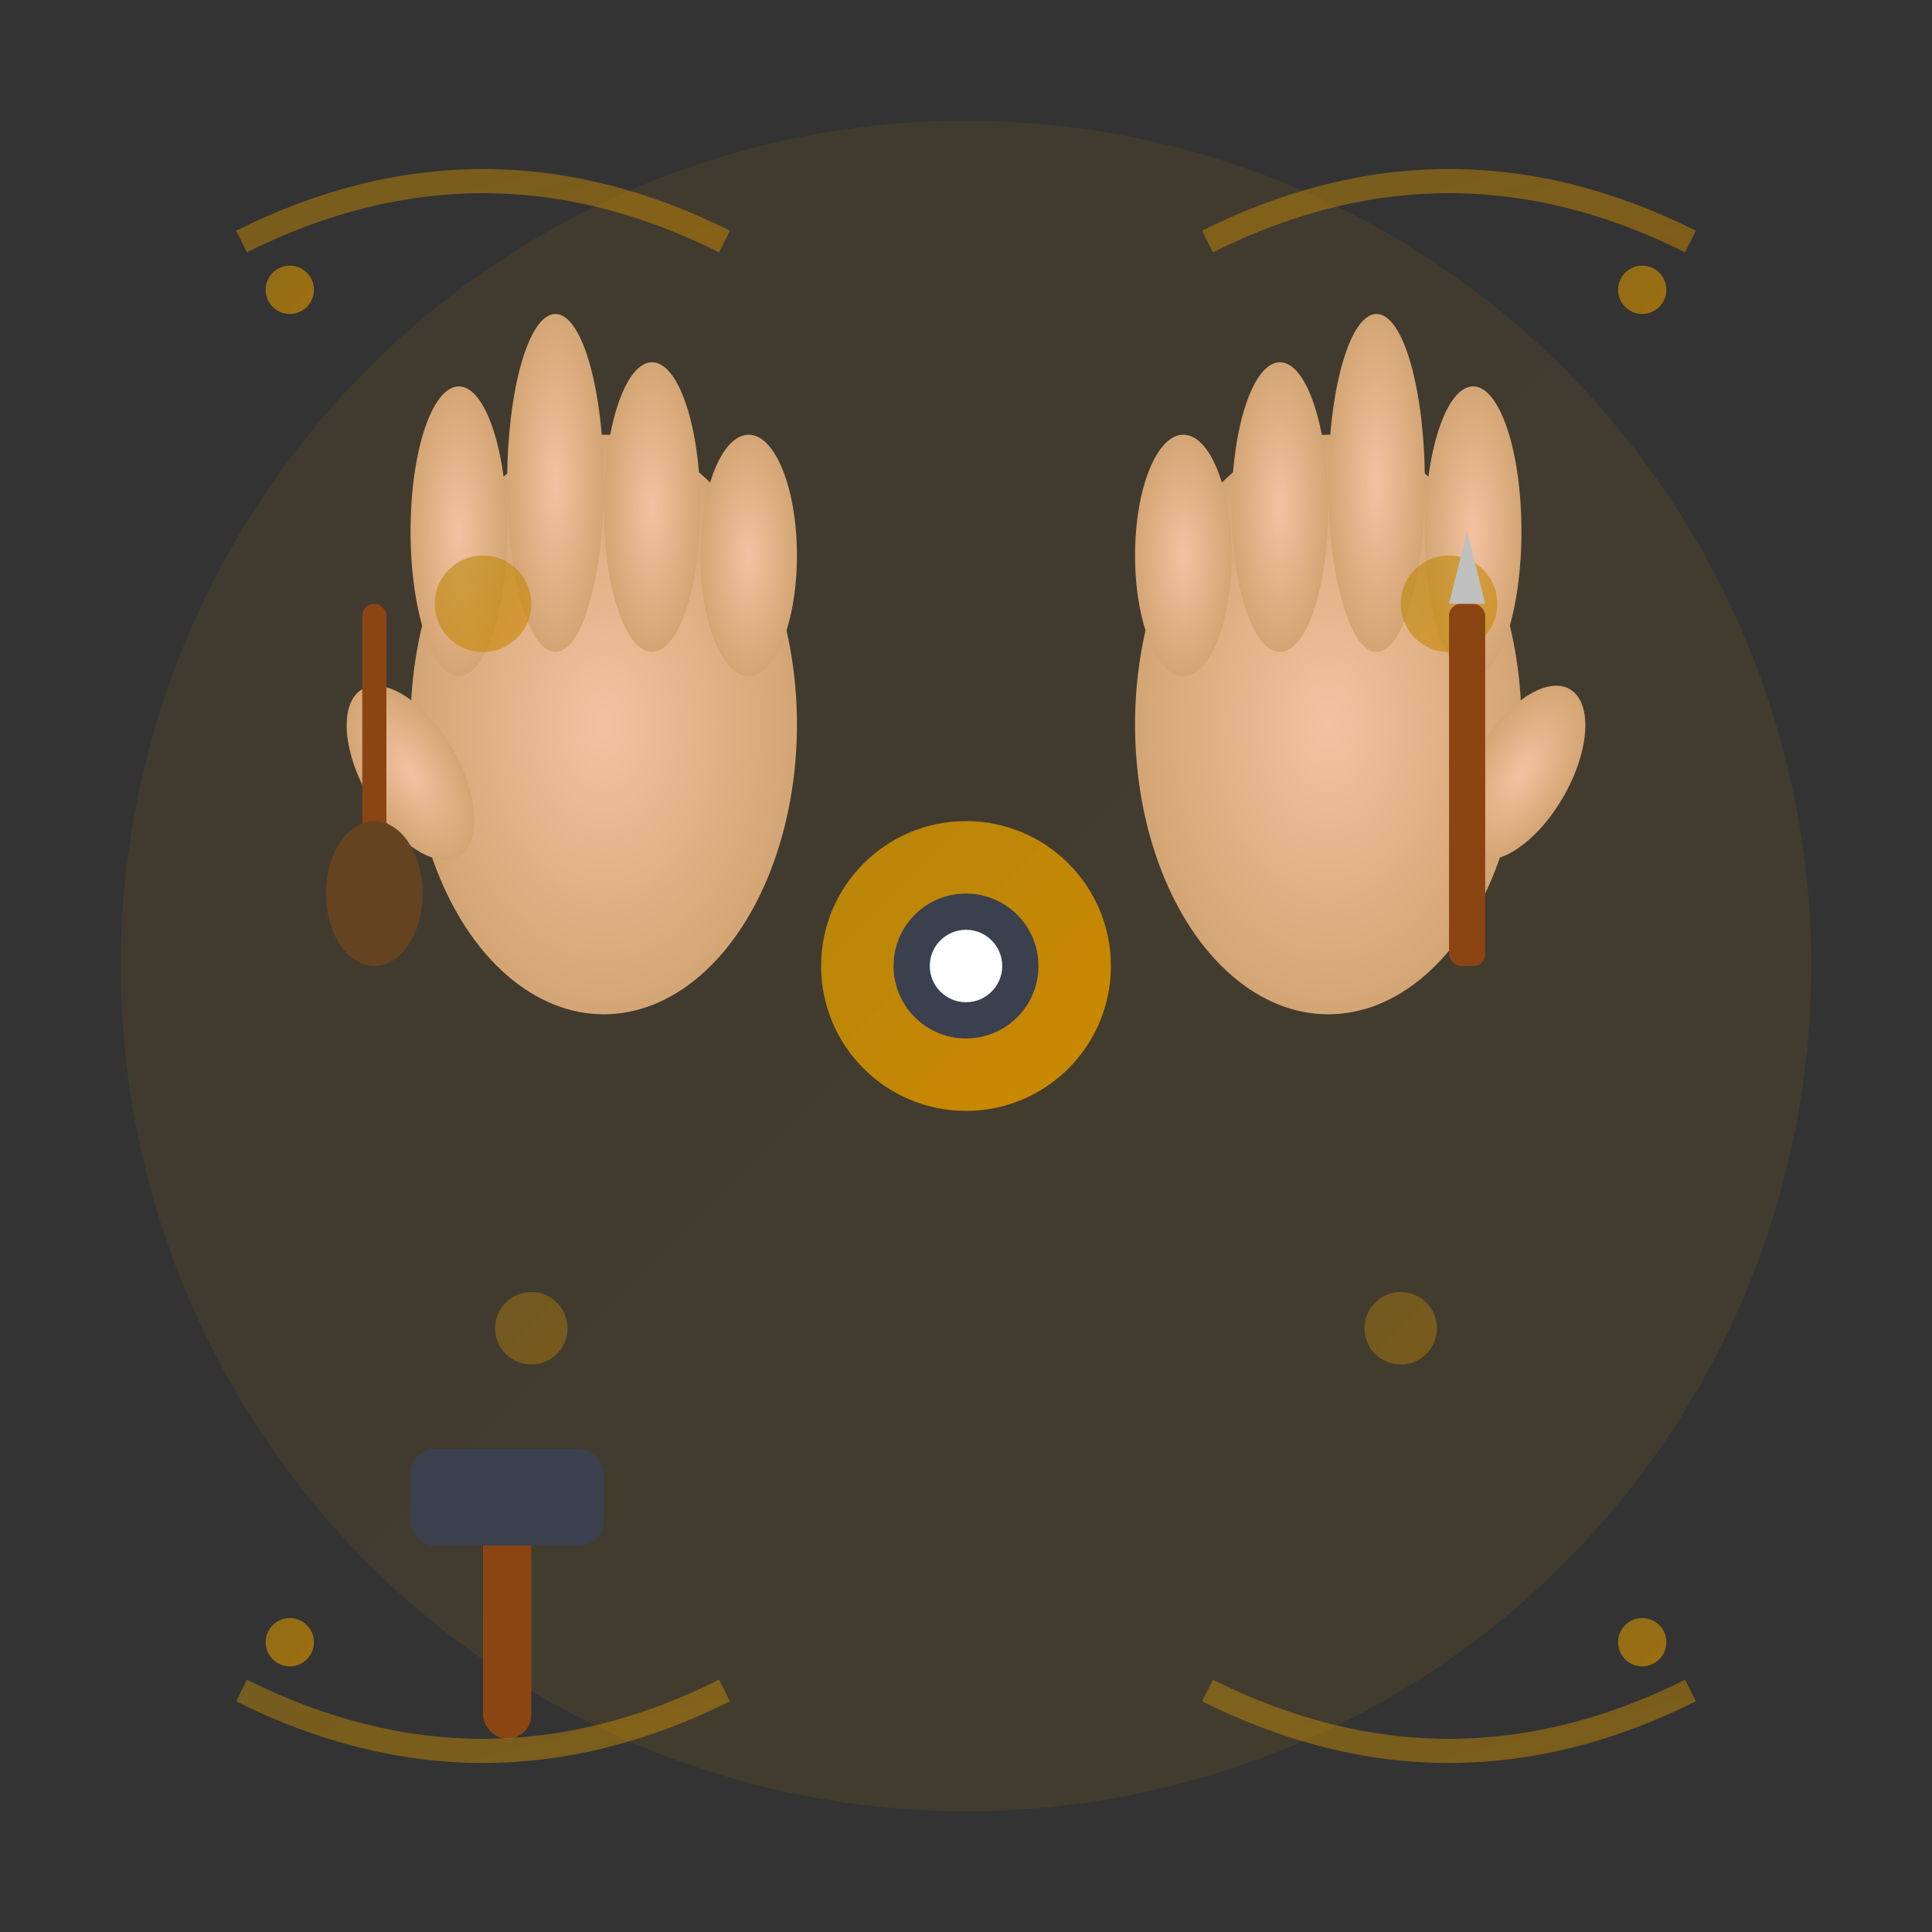 <svg width="80" height="80" viewBox="0 0 80 80" fill="none" xmlns="http://www.w3.org/2000/svg">
  <rect x="0" y="0" width="80" height="80" fill="#333333" stroke="none"/>
  <defs>
    <linearGradient id="artigianatoGradient" x1="0%" y1="0%" x2="100%" y2="100%">
      <stop offset="0%" style="stop-color:#B8860B;stop-opacity:1" />
      <stop offset="100%" style="stop-color:#CC8800;stop-opacity:1" />
    </linearGradient>
    <radialGradient id="handGradient" cx="50%" cy="50%" r="50%">
      <stop offset="0%" style="stop-color:#F4C2A1;stop-opacity:1" />
      <stop offset="100%" style="stop-color:#D4A574;stop-opacity:1" />
    </radialGradient>
  </defs>
  
  <!-- Background circle -->
  <circle cx="40" cy="40" r="35" fill="url(#artigianatoGradient)" opacity="0.1"/>
  
  <!-- Central artisan hands -->
  <g transform="translate(40, 40)">
    <!-- Left hand crafting -->
    <g transform="translate(-15, -10)">
      <!-- Palm -->
      <ellipse cx="0" cy="0" rx="8" ry="12" fill="url(#handGradient)"/>
      <!-- Fingers -->
      <ellipse cx="-6" cy="-8" rx="2" ry="6" fill="url(#handGradient)"/>
      <ellipse cx="-2" cy="-10" rx="2" ry="7" fill="url(#handGradient)"/>
      <ellipse cx="2" cy="-9" rx="2" ry="6" fill="url(#handGradient)"/>
      <ellipse cx="6" cy="-7" rx="2" ry="5" fill="url(#handGradient)"/>
      <!-- Thumb -->
      <ellipse cx="-8" cy="2" rx="2" ry="4" fill="url(#handGradient)" transform="rotate(-30 -8 2)"/>
    </g>
    
    <!-- Right hand crafting -->
    <g transform="translate(15, -10) scale(-1, 1)">
      <!-- Palm -->
      <ellipse cx="0" cy="0" rx="8" ry="12" fill="url(#handGradient)"/>
      <!-- Fingers -->
      <ellipse cx="-6" cy="-8" rx="2" ry="6" fill="url(#handGradient)"/>
      <ellipse cx="-2" cy="-10" rx="2" ry="7" fill="url(#handGradient)"/>
      <ellipse cx="2" cy="-9" rx="2" ry="6" fill="url(#handGradient)"/>
      <ellipse cx="6" cy="-7" rx="2" ry="5" fill="url(#handGradient)"/>
      <!-- Thumb -->
      <ellipse cx="-8" cy="2" rx="2" ry="4" fill="url(#handGradient)" transform="rotate(-30 -8 2)"/>
    </g>
    
    <!-- Central crafted object -->
    <circle cx="0" cy="0" r="6" fill="url(#artigianatoGradient)"/>
    <circle cx="0" cy="0" r="3" fill="#3A404D"/>
    <circle cx="0" cy="0" r="1.5" fill="white"/>
    
    <!-- Decorative elements around hands -->
    <circle cx="-20" cy="-15" r="2" fill="url(#artigianatoGradient)" opacity="0.6"/>
    <circle cx="20" cy="-15" r="2" fill="url(#artigianatoGradient)" opacity="0.6"/>
    <circle cx="-18" cy="15" r="1.5" fill="url(#artigianatoGradient)" opacity="0.4"/>
    <circle cx="18" cy="15" r="1.5" fill="url(#artigianatoGradient)" opacity="0.4"/>
  </g>
  
  <!-- Traditional tools around the hands -->
  <g transform="translate(20, 60)">
    <!-- Small hammer -->
    <rect x="0" y="0" width="2" height="12" fill="#8B4513" rx="1"/>
    <rect x="-3" y="0" width="8" height="4" fill="#3A404D" rx="1"/>
  </g>
  
  <g transform="translate(60, 25)">
    <!-- Chisel -->
    <rect x="0" y="0" width="1.5" height="15" fill="#8B4513" rx="0.5"/>
    <polygon points="0,0 1.5,0 0.75,-3" fill="#C0C0C0"/>
  </g>
  
  <g transform="translate(15, 25)">
    <!-- Small brush -->
    <rect x="0" y="0" width="1" height="10" fill="#8B4513" rx="0.5"/>
    <ellipse cx="0.5" cy="12" rx="2" ry="3" fill="#654321"/>
  </g>
  
  <!-- Decorative border elements -->
  <g stroke="url(#artigianatoGradient)" stroke-width="1" fill="none" opacity="0.5">
    <path d="M10 10 Q20 5 30 10"/>
    <path d="M50 10 Q60 5 70 10"/>
    <path d="M10 70 Q20 75 30 70"/>
    <path d="M50 70 Q60 75 70 70"/>
  </g>
  
  <!-- Corner decorative elements -->
  <circle cx="12" cy="12" r="1" fill="url(#artigianatoGradient)" opacity="0.7"/>
  <circle cx="68" cy="12" r="1" fill="url(#artigianatoGradient)" opacity="0.7"/>
  <circle cx="12" cy="68" r="1" fill="url(#artigianatoGradient)" opacity="0.7"/>
  <circle cx="68" cy="68" r="1" fill="url(#artigianatoGradient)" opacity="0.7"/>
</svg>
